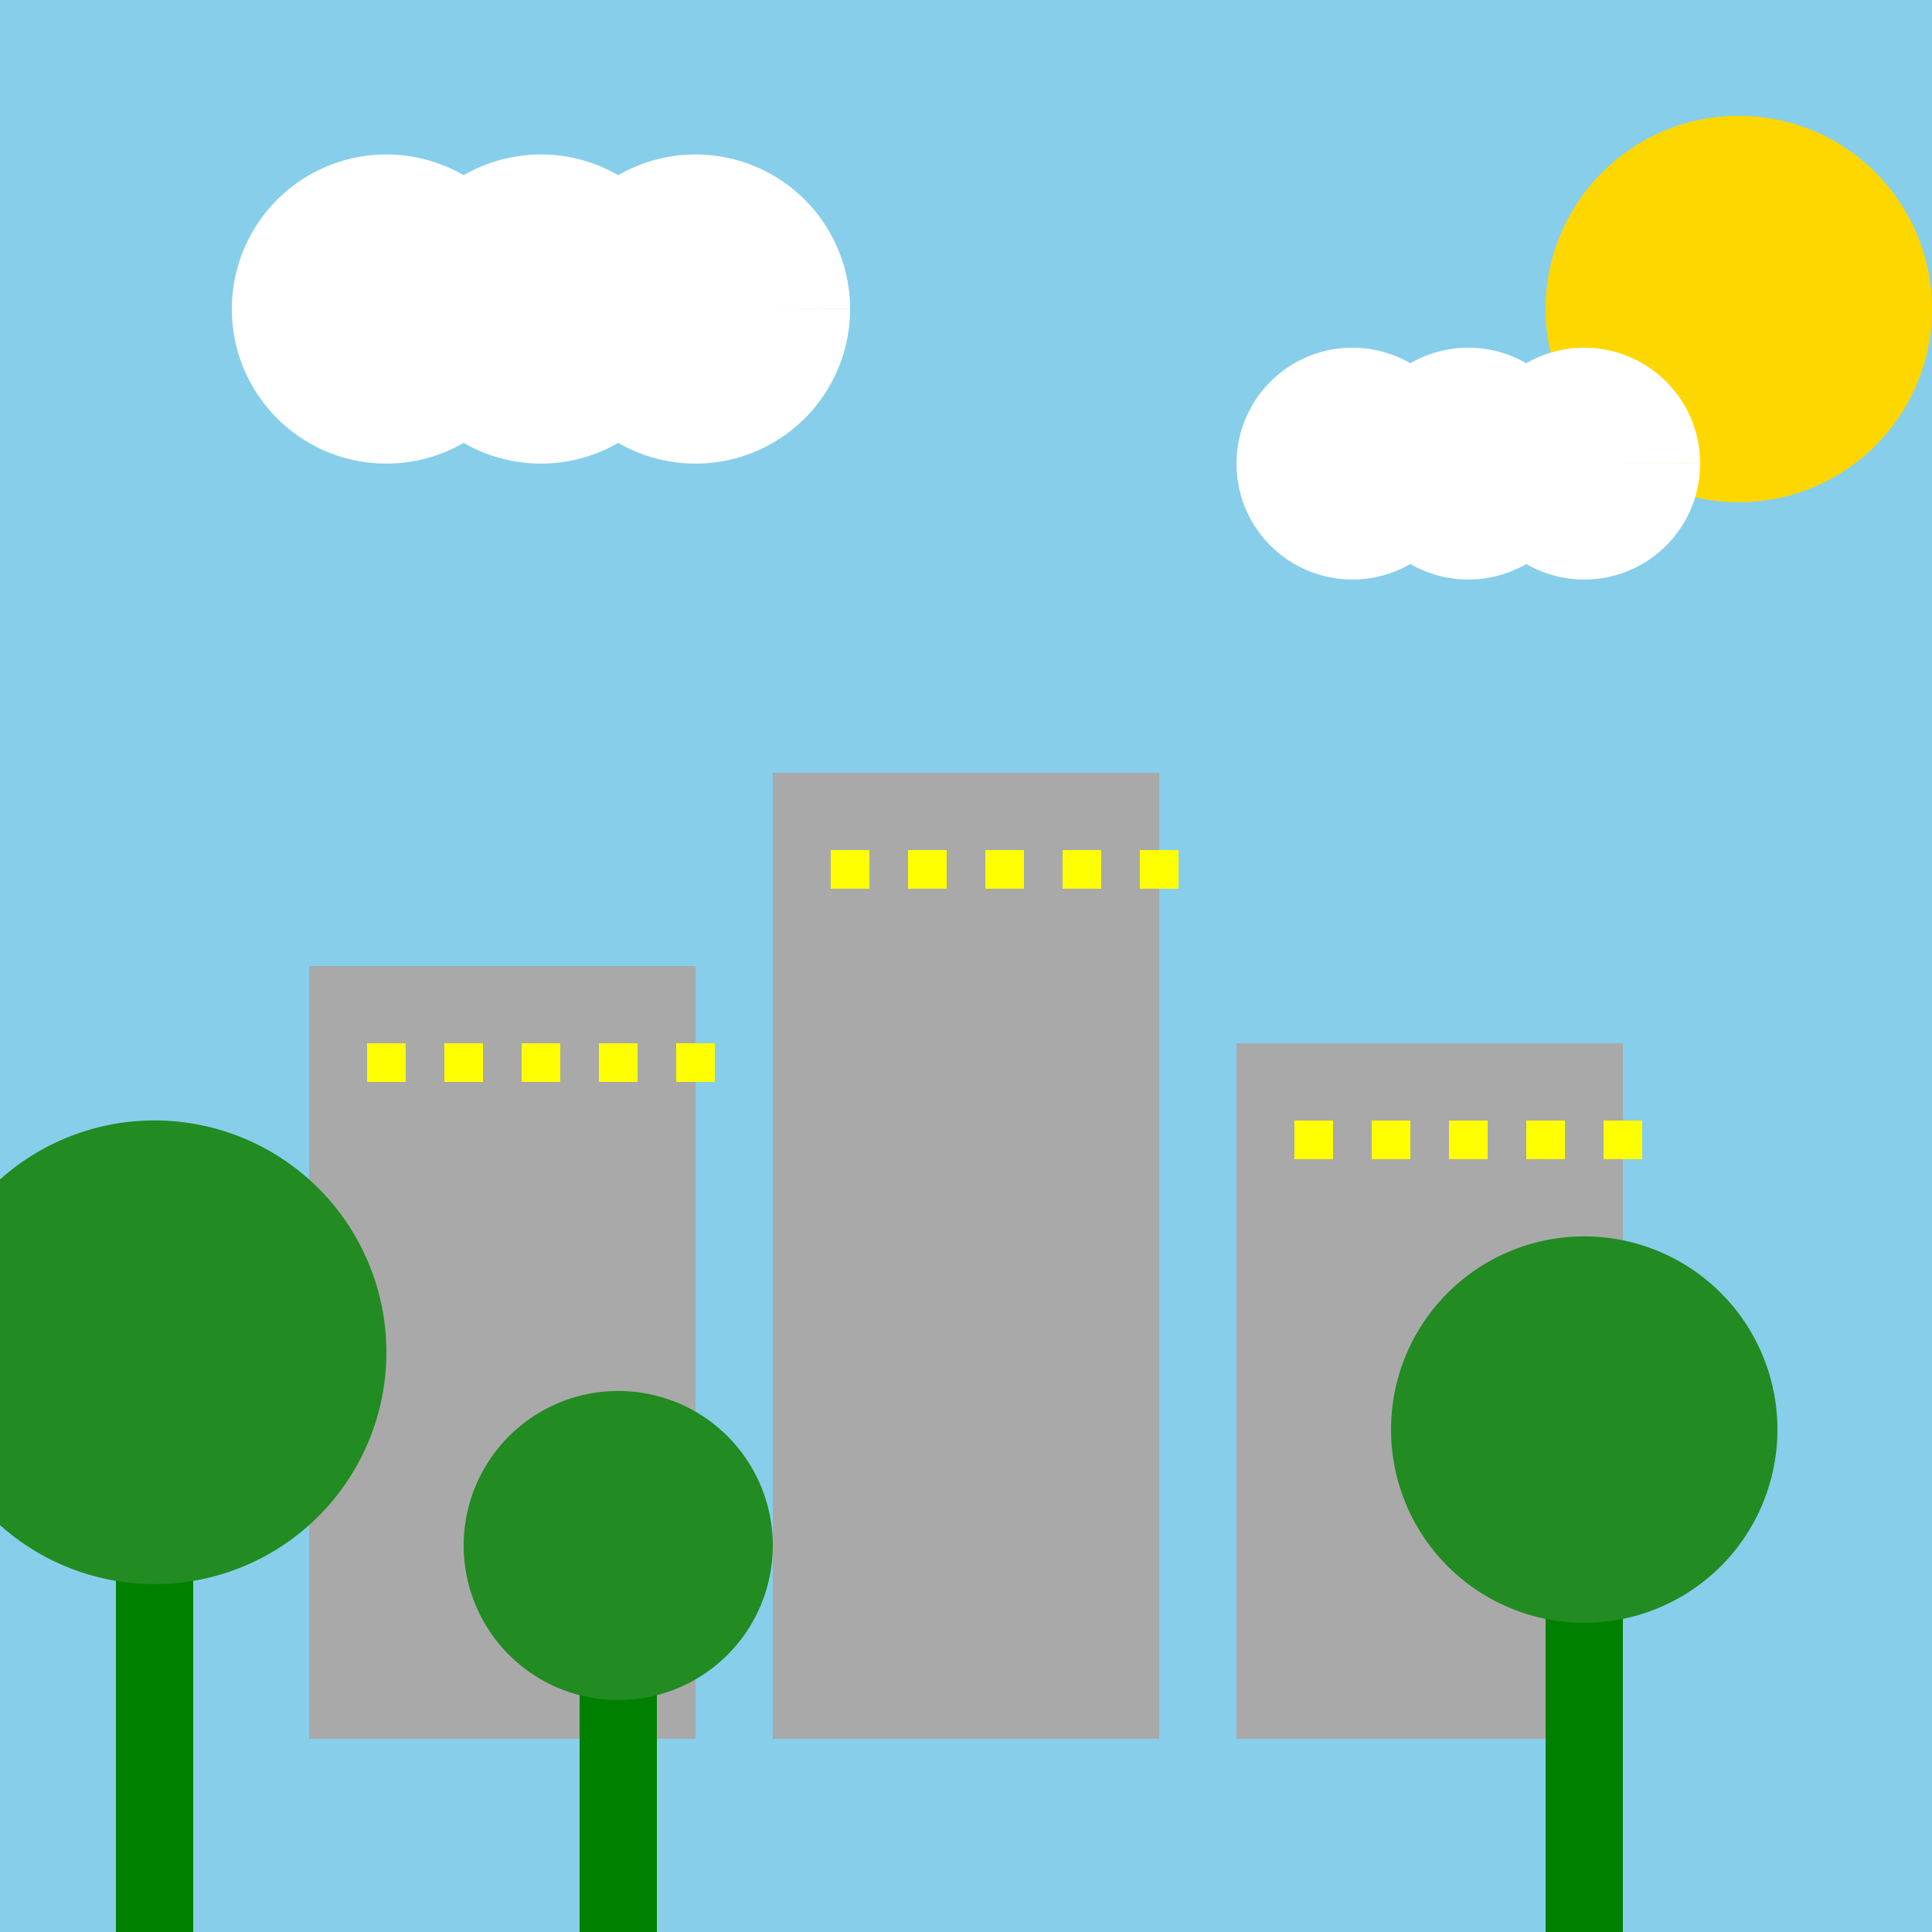 <!--

Generated by DrawGPT.
Free, open source, AI generated images in SVG, PNG, and HTML Canvas format.
https://drawgpt.ai

Created: 2024-01-03T03:55:26.064Z
Link: https://drawgpt.ai/prompt/146771/

-->
<svg xmlns="http://www.w3.org/2000/svg" xmlns:xlink="http://www.w3.org/1999/xlink" width="500" height="500"><defs/><g><rect fill="#87CEEB" stroke="none" x="0" y="0" width="512" height="512"/><rect fill="#A9A9A9" stroke="none" x="80" y="250" width="100" height="200"/><rect fill="#A9A9A9" stroke="none" x="200" y="200" width="100" height="250"/><rect fill="#A9A9A9" stroke="none" x="320" y="270" width="100" height="180"/><rect fill="#FFFF00" stroke="none" x="95" y="270" width="10" height="10"/><rect fill="#FFFF00" stroke="none" x="215" y="220" width="10" height="10"/><rect fill="#FFFF00" stroke="none" x="335" y="290" width="10" height="10"/><rect fill="#FFFF00" stroke="none" x="115" y="270" width="10" height="10"/><rect fill="#FFFF00" stroke="none" x="235" y="220" width="10" height="10"/><rect fill="#FFFF00" stroke="none" x="355" y="290" width="10" height="10"/><rect fill="#FFFF00" stroke="none" x="135" y="270" width="10" height="10"/><rect fill="#FFFF00" stroke="none" x="255" y="220" width="10" height="10"/><rect fill="#FFFF00" stroke="none" x="375" y="290" width="10" height="10"/><rect fill="#FFFF00" stroke="none" x="155" y="270" width="10" height="10"/><rect fill="#FFFF00" stroke="none" x="275" y="220" width="10" height="10"/><rect fill="#FFFF00" stroke="none" x="395" y="290" width="10" height="10"/><rect fill="#FFFF00" stroke="none" x="175" y="270" width="10" height="10"/><rect fill="#FFFF00" stroke="none" x="295" y="220" width="10" height="10"/><rect fill="#FFFF00" stroke="none" x="415" y="290" width="10" height="10"/><rect fill="#008000" stroke="none" x="30" y="350" width="20" height="150"/><path fill="#228B22" stroke="none" paint-order="stroke fill markers" d=" M 100 350 A 60 60 0 1 1 100 349.94"/><rect fill="#008000" stroke="none" x="150" y="400" width="20" height="100"/><path fill="#228B22" stroke="none" paint-order="stroke fill markers" d=" M 200 400 A 40 40 0 1 1 200 399.96"/><rect fill="#008000" stroke="none" x="400" y="370" width="20" height="130"/><path fill="#228B22" stroke="none" paint-order="stroke fill markers" d=" M 460 370 A 50 50 0 1 1 460 369.95"/><path fill="#FFD700" stroke="none" paint-order="stroke fill markers" d=" M 500 80 A 50 50 0 1 1 500 79.95"/><path fill="#FFFFFF" stroke="none" paint-order="stroke fill markers" d=" M 140 80 A 40 40 0 1 1 140 79.96 L 180 80 A 40 40 0 1 1 180 79.96 L 220 80 A 40 40 0 1 1 220 79.96"/><path fill="#FFFFFF" stroke="none" paint-order="stroke fill markers" d=" M 380 120 A 30 30 0 1 1 380 119.97 L 410 120 A 30 30 0 1 1 410 119.97 L 440 120 A 30 30 0 1 1 440 119.97"/></g></svg>